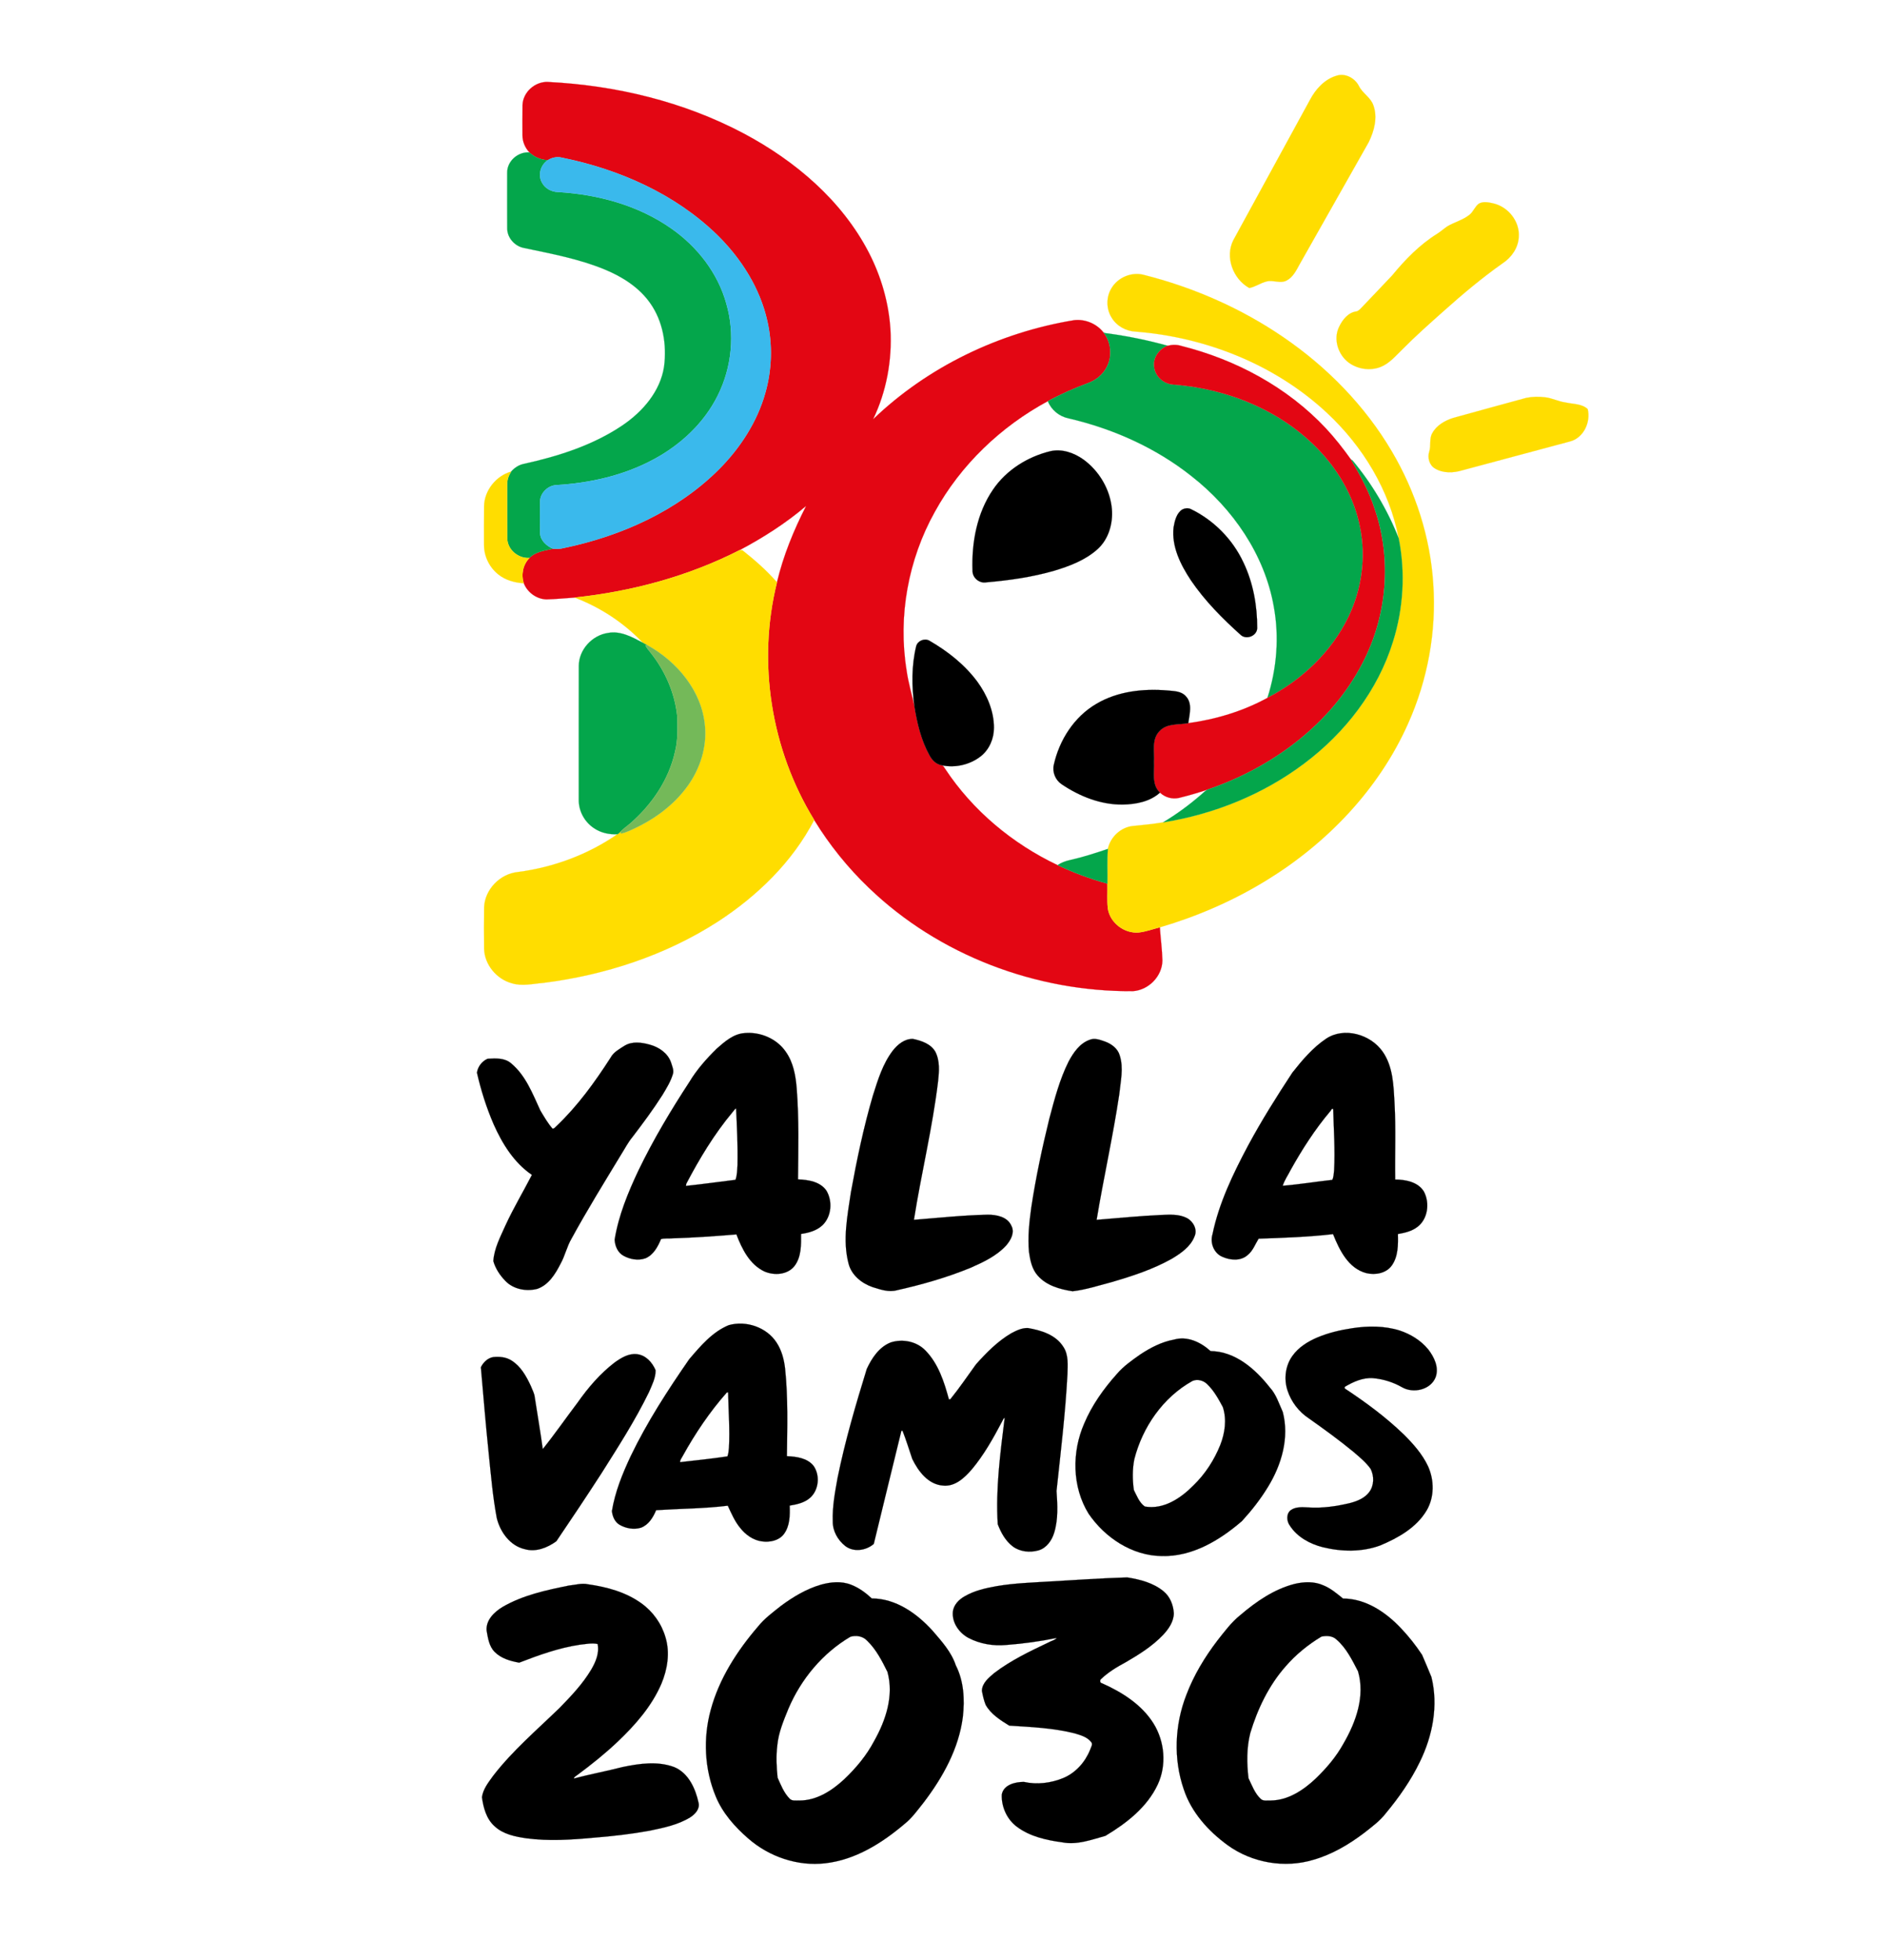 <?xml version="1.0" encoding="UTF-8" ?>
<!DOCTYPE svg PUBLIC "-//W3C//DTD SVG 1.1//EN" "http://www.w3.org/Graphics/SVG/1.1/DTD/svg11.dtd">
<svg width="228pt" height="237pt" viewBox="0 0 1141 1363" version="1.1" xmlns="http://www.w3.org/2000/svg">
<path fill="#ffdd00" stroke="#ffdd00" stroke-width="0.094" opacity="1.00" d=" M 844.59 52.67 C 850.70 50.67 857.36 54.34 860.17 59.85 C 862.66 64.94 868.27 67.70 870.17 73.14 C 873.35 81.66 870.80 91.10 866.93 98.95 C 850.91 127.30 834.84 155.63 818.82 183.98 C 816.56 188.16 814.23 192.85 809.82 195.12 C 805.46 197.39 800.57 194.59 796.01 195.73 C 791.79 196.73 788.20 199.48 783.91 200.31 C 772.60 194.08 766.84 178.75 772.84 166.98 C 790.60 134.41 808.42 101.87 826.21 69.31 C 830.13 61.91 836.35 55.10 844.59 52.67 Z" />
<path fill="#e30613" stroke="#e30613" stroke-width="0.094" opacity="1.00" d=" M 278.36 73.08 C 278.64 64.07 287.12 56.60 296.04 57.00 C 343.20 59.36 390.29 70.65 432.16 92.80 C 467.91 111.79 500.46 139.33 519.27 175.71 C 527.79 192.23 533.09 210.47 534.26 229.04 C 535.51 250.44 531.53 272.32 522.20 291.63 C 560.30 255.05 610.04 231.24 662.04 222.69 C 669.68 221.78 677.66 225.09 682.41 231.15 C 687.89 237.89 688.80 247.96 684.60 255.56 C 681.90 260.71 677.06 264.56 671.61 266.48 C 662.07 270.04 652.73 274.13 643.79 279.00 C 611.08 296.64 583.07 323.36 565.13 356.01 C 546.64 389.18 539.42 428.54 545.49 466.07 C 546.63 474.56 549.15 482.76 550.94 491.12 C 552.80 502.94 555.63 514.87 561.50 525.41 C 563.25 528.78 566.16 531.60 570.03 532.25 C 571.17 532.59 571.62 533.82 572.31 534.69 C 591.48 563.74 619.16 586.81 650.53 601.69 C 661.69 606.98 673.30 611.30 685.22 614.55 C 685.36 620.28 684.90 626.05 685.50 631.76 C 686.96 641.80 696.98 649.41 707.02 648.53 C 712.03 647.98 716.80 646.16 721.68 644.96 C 722.22 652.65 723.26 660.31 723.46 668.01 C 723.33 679.01 713.82 688.63 702.93 689.34 C 635.65 689.85 568.01 664.36 519.36 617.56 C 504.68 603.54 491.84 587.60 481.24 570.28 C 451.21 521.49 441.46 460.66 455.35 405.01 C 459.74 386.49 467.03 368.70 475.66 351.85 C 461.53 363.87 445.64 374.02 429.38 382.61 C 393.67 400.83 354.38 411.40 314.60 415.60 C 308.08 415.98 301.56 416.73 295.03 416.86 C 288.13 416.68 281.78 412.04 279.26 405.66 C 277.17 399.62 278.70 392.62 283.18 388.06 C 287.45 383.58 293.81 382.95 299.52 381.65 C 302.11 381.84 304.73 381.80 307.26 381.10 C 347.15 372.77 386.17 355.31 415.24 326.18 C 429.84 311.43 441.55 293.44 447.22 273.36 C 451.85 257.21 452.37 239.92 448.70 223.53 C 443.60 200.45 430.46 179.77 413.70 163.35 C 384.41 134.83 345.57 117.78 305.88 109.69 C 302.51 108.81 298.87 109.52 295.97 111.40 C 291.27 111.18 286.56 109.34 283.17 106.02 C 280.14 102.81 278.30 98.51 278.33 94.08 C 278.33 87.08 278.28 80.08 278.36 73.08 Z" />
<path fill="#04a64b" stroke="#04a64b" stroke-width="0.094" opacity="1.00" d=" M 267.70 120.03 C 267.60 112.02 275.31 105.39 283.17 106.02 C 286.56 109.34 291.27 111.18 295.97 111.40 C 290.89 114.64 288.90 121.76 291.93 127.05 C 294.05 131.07 298.50 133.45 302.98 133.54 C 330.85 135.19 359.01 142.80 382.02 159.03 C 399.92 171.55 414.18 189.81 420.08 211.00 C 426.27 232.09 424.00 255.41 414.18 275.04 C 404.68 294.25 388.29 309.44 369.55 319.50 C 348.82 330.69 325.35 335.98 301.96 337.37 C 295.94 337.63 290.59 342.92 290.53 349.00 C 290.49 356.31 290.41 363.63 290.57 370.94 C 290.92 376.05 295.12 379.70 299.52 381.65 C 293.81 382.95 287.45 383.58 283.18 388.06 C 275.64 388.56 268.15 382.63 267.74 374.94 C 267.62 362.28 267.71 349.62 267.69 336.96 C 267.57 333.74 268.72 330.65 270.46 327.98 C 272.79 325.28 275.93 323.25 279.47 322.58 C 303.43 317.30 327.39 309.67 347.89 295.84 C 361.96 286.30 374.24 272.21 376.84 254.90 C 378.81 239.77 376.11 223.49 367.19 210.85 C 359.52 199.90 347.83 192.49 335.65 187.46 C 317.66 180.01 298.41 176.48 279.46 172.48 C 273.08 171.30 267.75 165.53 267.72 158.94 C 267.65 145.97 267.69 133.00 267.70 120.03 Z" />
<path fill="#3ab9ec" stroke="#3ab9ec" stroke-width="0.094" opacity="1.00" d=" M 295.97 111.40 C 298.87 109.52 302.51 108.81 305.88 109.69 C 345.57 117.78 384.41 134.83 413.70 163.35 C 430.46 179.77 443.60 200.45 448.70 223.53 C 452.37 239.92 451.85 257.21 447.22 273.36 C 441.55 293.44 429.84 311.43 415.24 326.18 C 386.17 355.31 347.15 372.77 307.26 381.10 C 304.73 381.80 302.11 381.84 299.52 381.65 C 295.12 379.70 290.92 376.05 290.57 370.94 C 290.41 363.63 290.49 356.31 290.53 349.00 C 290.59 342.92 295.94 337.63 301.96 337.37 C 325.35 335.98 348.82 330.69 369.55 319.50 C 388.29 309.44 404.68 294.25 414.18 275.04 C 424.00 255.41 426.27 232.09 420.08 211.00 C 414.18 189.81 399.92 171.55 382.02 159.03 C 359.01 142.80 330.85 135.19 302.98 133.54 C 298.50 133.45 294.05 131.07 291.93 127.05 C 288.90 121.76 290.89 114.64 295.97 111.40 Z" />
<path fill="#ffdd00" stroke="#ffdd00" stroke-width="0.094" opacity="1.00" d=" M 943.56 141.67 C 946.75 139.82 950.67 140.79 954.06 141.56 C 964.28 144.14 972.21 154.26 971.34 164.92 C 970.96 172.46 966.24 179.12 960.05 183.16 C 945.71 193.28 932.27 204.57 919.20 216.26 C 909.35 225.03 899.46 233.77 890.21 243.17 C 885.61 247.62 881.33 252.80 875.23 255.22 C 867.94 258.06 859.27 256.78 853.01 252.14 C 845.69 246.66 842.24 235.95 846.30 227.51 C 848.66 222.44 852.76 217.18 858.69 216.55 C 860.26 216.00 861.32 214.64 862.46 213.50 C 869.41 206.13 876.48 198.88 883.38 191.48 C 892.38 180.53 902.45 170.20 914.53 162.65 C 917.01 161.09 919.19 159.13 921.61 157.47 C 926.65 154.46 932.61 153.05 937.21 149.28 C 939.81 147.17 940.86 143.68 943.56 141.67 Z" />
<path fill="#ffdd00" stroke="#ffdd00" stroke-width="0.094" opacity="1.00" d=" M 688.22 200.18 C 692.64 192.97 701.79 189.12 710.04 191.06 C 744.74 199.75 778.04 214.30 807.59 234.52 C 837.96 255.27 864.38 282.20 883.07 313.99 C 899.56 341.90 909.78 373.61 911.87 406.01 C 914.17 439.16 907.99 472.81 894.41 503.12 C 874.00 549.11 837.62 586.88 794.88 612.85 C 772.06 626.76 747.31 637.44 721.68 644.96 C 716.80 646.16 712.03 647.98 707.02 648.53 C 696.98 649.41 686.96 641.80 685.50 631.76 C 684.90 626.05 685.36 620.28 685.22 614.55 C 685.39 606.50 684.87 598.43 685.53 590.41 C 687.27 582.14 694.50 575.36 702.94 574.48 C 709.94 573.80 716.94 573.11 723.88 571.97 C 759.20 566.34 793.41 552.59 822.05 531.04 C 850.50 509.75 873.39 480.20 883.92 446.02 C 891.14 422.98 892.52 398.12 887.85 374.42 C 881.42 340.85 862.84 310.31 837.95 287.16 C 801.95 253.54 753.73 234.47 704.90 230.63 C 698.17 230.35 691.61 226.72 688.15 220.90 C 684.24 214.72 684.29 206.34 688.22 200.18 Z" />
<path fill="#04a64b" stroke="#04a64b" stroke-width="0.094" opacity="1.00" d=" M 682.41 231.15 C 683.42 231.88 684.73 231.76 685.91 231.95 C 699.81 233.90 713.60 236.68 727.13 240.47 C 721.34 242.67 716.85 248.59 717.74 254.96 C 718.23 261.77 724.47 267.14 731.15 267.46 C 769.10 270.30 806.92 285.79 833.17 313.85 C 847.00 328.61 857.21 347.03 861.04 366.98 C 865.20 387.80 862.14 409.86 852.94 428.95 C 841.16 453.40 820.46 472.95 796.53 485.37 C 803.06 465.02 804.82 443.09 800.99 422.03 C 794.66 385.76 772.46 353.68 743.78 331.21 C 718.83 311.39 689.05 298.12 658.11 290.94 C 651.74 289.64 646.13 285.08 643.79 279.00 C 652.73 274.13 662.07 270.04 671.61 266.48 C 677.06 264.56 681.90 260.71 684.60 255.56 C 688.80 247.96 687.89 237.89 682.41 231.15 Z" />
<path fill="#e30613" stroke="#e30613" stroke-width="0.094" opacity="1.00" d=" M 727.13 240.47 C 730.22 239.68 733.51 239.60 736.59 240.58 C 774.43 250.06 810.33 269.26 837.14 297.87 C 843.51 304.69 849.27 312.08 854.68 319.65 C 861.07 330.51 867.24 341.66 871.09 353.74 C 883.23 388.85 879.83 428.74 862.51 461.55 C 840.53 503.89 799.57 533.98 754.98 549.12 C 748.39 551.36 741.70 553.30 734.94 554.95 C 730.29 556.00 725.22 554.56 721.80 551.26 C 715.82 545.77 718.03 537.11 717.63 529.97 C 718.10 522.79 715.78 514.18 721.47 508.49 C 726.58 502.90 734.70 504.22 741.45 502.96 C 760.62 500.34 779.52 494.66 796.53 485.37 C 820.46 472.95 841.16 453.40 852.94 428.95 C 862.14 409.86 865.20 387.80 861.04 366.98 C 857.21 347.03 847.00 328.61 833.17 313.85 C 806.92 285.79 769.10 270.30 731.15 267.46 C 724.47 267.14 718.23 261.77 717.74 254.96 C 716.85 248.59 721.34 242.67 727.13 240.47 Z" />
<path fill="#ffdd00" stroke="#ffdd00" stroke-width="0.094" opacity="1.00" d=" M 976.53 276.73 C 980.82 275.85 985.27 275.79 989.63 276.31 C 994.58 276.84 999.04 279.33 1003.99 279.93 C 1009.13 281.14 1015.20 280.70 1019.30 284.52 C 1021.53 293.63 1016.43 304.56 1007.01 307.01 C 982.03 313.74 957.04 320.41 932.06 327.10 C 925.92 328.97 918.81 329.26 913.15 325.87 C 909.14 323.58 907.70 318.29 909.11 314.05 C 910.47 309.87 908.93 305.16 911.24 301.22 C 914.26 295.72 920.11 292.41 925.95 290.61 C 942.82 286.04 959.64 281.24 976.53 276.73 Z" />
<path fill="#000000" stroke="#000000" stroke-width="0.094" opacity="1.00" d=" M 645.67 313.78 C 653.70 312.01 662.02 314.96 668.55 319.61 C 679.54 327.63 687.11 340.42 688.32 354.02 C 689.17 364.24 685.97 375.28 678.08 382.18 C 669.60 389.70 658.74 393.76 648.04 396.99 C 632.73 401.39 616.88 403.63 601.04 405.00 C 596.24 405.94 591.31 401.92 591.39 397.01 C 590.69 377.42 594.40 356.93 605.64 340.52 C 614.91 326.87 629.75 317.62 645.67 313.78 Z" />
<path fill="#04a64b" stroke="#04a64b" stroke-width="0.094" opacity="1.00" d=" M 854.68 319.65 L 855.67 320.19 C 869.23 336.38 880.12 354.83 887.85 374.42 C 892.52 398.12 891.14 422.98 883.92 446.02 C 873.39 480.20 850.50 509.75 822.05 531.04 C 793.41 552.59 759.20 566.34 723.88 571.97 C 733.34 566.33 742.24 559.76 750.56 552.55 C 751.98 551.35 753.26 549.93 754.98 549.12 C 799.57 533.98 840.53 503.89 862.51 461.55 C 879.83 428.74 883.23 388.85 871.09 353.74 C 867.24 341.66 861.07 330.51 854.68 319.65 Z" />
<path fill="#ffdd00" stroke="#ffdd00" stroke-width="0.094" opacity="1.00" d=" M 251.61 352.07 C 251.82 341.07 259.96 330.97 270.46 327.98 C 268.72 330.65 267.57 333.74 267.69 336.96 C 267.71 349.62 267.62 362.28 267.74 374.94 C 268.15 382.63 275.64 388.56 283.18 388.06 C 278.70 392.62 277.17 399.62 279.26 405.66 C 272.91 405.27 266.42 403.53 261.41 399.42 C 255.30 394.55 251.54 386.85 251.58 379.02 C 251.59 370.03 251.53 361.05 251.61 352.07 Z" />
<path fill="#000000" stroke="#000000" stroke-width="0.094" opacity="1.00" d=" M 737.29 354.36 C 739.00 353.44 741.13 353.23 742.97 353.94 C 759.05 361.63 772.28 375.02 779.82 391.16 C 786.61 405.36 789.46 421.23 789.41 436.90 C 789.22 442.15 782.28 445.03 778.25 441.86 C 765.35 430.33 753.03 417.93 743.28 403.58 C 736.13 392.77 729.77 380.14 731.24 366.81 C 732.04 362.31 733.20 356.99 737.29 354.36 Z" />
<path fill="#ffdd00" stroke="#ffdd00" stroke-width="0.094" opacity="1.00" d=" M 314.60 415.60 C 354.38 411.40 393.67 400.83 429.38 382.61 C 429.86 382.63 430.82 382.68 431.29 382.70 C 439.86 389.49 448.20 396.74 455.35 405.01 C 441.46 460.66 451.21 521.49 481.24 570.28 C 466.02 599.59 441.53 623.27 414.02 641.11 C 377.72 664.48 335.73 678.15 293.05 683.57 C 285.72 684.16 278.17 686.09 270.93 683.86 C 260.34 680.98 252.00 671.01 251.63 659.95 C 251.54 650.31 251.53 640.66 251.64 631.02 C 252.15 618.52 262.80 607.68 275.17 606.48 C 299.87 603.25 323.87 594.40 344.36 580.18 C 345.32 579.74 346.03 578.97 346.72 578.20 L 346.62 579.63 C 348.36 579.67 349.92 578.79 351.54 578.27 C 367.85 571.43 383.02 560.92 393.37 546.41 C 401.87 534.52 406.63 519.68 405.25 505.04 C 403.25 480.67 385.79 460.03 364.98 448.60 C 363.97 448.16 363.00 447.63 362.08 447.05 C 348.93 433.17 332.47 422.35 314.60 415.60 Z" />
<path fill="#04a64b" stroke="#04a64b" stroke-width="0.094" opacity="1.00" d=" M 317.51 462.96 C 317.61 451.74 326.86 441.78 337.86 440.21 C 346.57 438.57 354.67 443.11 362.08 447.05 C 363.00 447.63 363.97 448.16 364.98 448.60 L 363.90 448.96 C 364.73 450.70 366.10 452.12 367.25 453.67 C 377.42 466.31 384.25 481.77 385.96 497.95 C 386.16 506.20 386.53 514.55 384.49 522.62 C 380.15 542.40 368.18 559.86 352.97 572.96 C 350.88 574.70 348.67 576.31 346.72 578.20 C 346.03 578.97 345.32 579.74 344.36 580.18 C 338.65 580.51 332.77 579.23 328.02 575.95 C 321.45 571.64 317.30 563.92 317.48 556.05 C 317.50 525.02 317.43 493.99 317.51 462.96 Z" />
<path fill="#000000" stroke="#000000" stroke-width="0.094" opacity="1.00" d=" M 552.22 449.30 C 553.31 445.62 558.03 443.68 561.38 445.60 C 574.14 452.96 586.01 462.31 594.81 474.23 C 601.50 483.43 606.25 494.49 606.28 506.00 C 606.34 513.61 603.09 521.31 597.04 526.05 C 589.52 531.88 579.33 534.23 570.03 532.25 C 566.16 531.60 563.25 528.78 561.50 525.41 C 555.63 514.87 552.80 502.94 550.94 491.12 C 549.00 477.26 548.92 462.96 552.22 449.30 Z" />
<path fill="#74b959" stroke="#74b959" stroke-width="0.094" opacity="1.00" d=" M 363.90 448.96 L 364.98 448.60 C 385.79 460.03 403.25 480.67 405.25 505.04 C 406.63 519.68 401.87 534.52 393.37 546.41 C 383.02 560.92 367.85 571.43 351.54 578.27 C 349.92 578.79 348.36 579.67 346.62 579.63 L 346.72 578.20 C 348.67 576.31 350.88 574.70 352.97 572.96 C 368.18 559.86 380.15 542.40 384.49 522.62 C 386.53 514.55 386.16 506.20 385.96 497.95 C 384.25 481.77 377.42 466.31 367.25 453.67 C 366.10 452.12 364.73 450.70 363.90 448.96 Z" />
<path fill="#000000" stroke="#000000" stroke-width="0.094" opacity="1.00" d=" M 677.61 489.48 C 692.40 480.73 710.21 478.83 727.06 480.23 C 731.46 480.68 736.60 480.60 739.77 484.24 C 744.60 489.30 742.27 496.86 741.45 502.96 C 734.70 504.22 726.58 502.90 721.47 508.49 C 715.78 514.18 718.10 522.79 717.63 529.97 C 718.03 537.11 715.82 545.77 721.80 551.26 C 714.79 557.55 705.11 559.38 695.98 559.57 C 680.72 559.76 665.97 553.92 653.46 545.49 C 649.10 542.63 646.76 537.05 647.93 531.95 C 651.76 514.69 662.14 498.46 677.61 489.48 Z" />
<path fill="#04a64b" stroke="#04a64b" stroke-width="0.094" opacity="1.00" d=" M 658.96 598.22 C 667.98 596.20 676.79 593.38 685.53 590.41 C 684.87 598.43 685.39 606.50 685.22 614.55 C 673.30 611.30 661.69 606.98 650.53 601.69 C 653.08 599.99 655.96 598.86 658.96 598.22 Z" />
<path fill="#000000" stroke="#000000" stroke-width="0.094" opacity="1.00" d=" M 413.39 729.37 C 419.01 724.44 425.18 718.92 433.04 718.49 C 443.88 717.56 455.28 722.44 461.50 731.51 C 466.72 738.91 468.37 748.08 469.06 756.93 C 470.75 778.00 470.16 799.15 469.99 820.26 C 477.11 820.54 485.49 821.78 489.80 828.17 C 494.14 835.53 493.29 846.05 487.05 852.10 C 483.01 855.90 477.47 857.44 472.11 858.18 C 472.15 865.76 472.38 874.21 467.50 880.55 C 462.65 886.66 453.46 887.22 446.69 884.31 C 436.38 879.52 431.00 868.62 427.15 858.52 C 412.20 859.77 397.08 860.83 382.03 861.27 C 379.60 861.53 377.04 861.11 374.70 861.78 C 372.48 867.05 369.48 872.72 363.95 875.10 C 358.91 876.93 353.14 875.89 348.55 873.34 C 344.56 871.14 342.64 866.49 342.44 862.15 C 345.19 845.30 351.76 829.38 359.01 814.03 C 369.32 792.65 381.53 772.24 394.50 752.39 C 399.63 743.85 406.32 736.35 413.39 729.37 M 424.41 773.55 C 411.72 788.74 401.46 805.77 392.28 823.26 C 392.21 823.65 392.08 824.42 392.02 824.80 C 403.52 823.59 415.01 821.96 426.50 820.56 C 427.73 817.20 427.67 813.54 427.90 810.03 C 428.17 796.96 427.53 783.91 426.92 770.87 C 425.81 771.46 425.26 772.66 424.41 773.55 Z" />
<path fill="#000000" stroke="#000000" stroke-width="0.094" opacity="1.00" d=" M 837.37 722.40 C 849.97 714.02 868.32 719.44 876.68 731.42 C 883.91 741.75 884.25 754.87 884.92 766.99 C 885.93 784.77 885.11 802.61 885.39 820.37 C 892.61 820.40 901.19 822.00 905.31 828.62 C 909.63 836.59 908.19 848.05 900.56 853.52 C 896.70 856.40 891.91 857.44 887.27 858.26 C 887.46 865.65 887.52 873.77 883.09 880.07 C 879.20 885.60 871.59 886.91 865.37 885.45 C 852.80 882.21 846.61 869.36 842.18 858.32 C 824.99 860.33 807.67 860.89 790.39 861.49 C 788.04 865.27 786.46 869.88 782.82 872.82 C 777.99 877.22 770.63 876.57 765.07 874.04 C 759.24 871.55 756.47 864.31 758.32 858.43 C 762.82 836.67 772.60 816.46 782.95 796.96 C 792.37 779.45 802.96 762.60 813.88 746.00 C 820.76 737.29 828.07 728.64 837.37 722.40 M 840.06 773.06 C 829.51 785.58 820.63 799.41 812.67 813.69 C 810.85 817.35 808.34 820.79 807.17 824.71 C 818.67 823.76 830.15 821.87 841.65 820.60 C 842.65 818.57 842.64 816.19 842.91 813.99 C 843.72 799.79 842.62 785.57 842.29 771.38 C 841.06 770.62 840.79 772.50 840.06 773.06 Z" />
<path fill="#000000" stroke="#000000" stroke-width="0.094" opacity="1.00" d=" M 535.84 730.82 C 539.22 726.46 544.13 722.40 549.93 722.56 C 555.78 723.80 562.28 725.93 565.48 731.41 C 568.77 737.77 568.17 745.20 567.41 752.09 C 563.53 784.46 555.69 816.22 550.62 848.38 C 567.74 847.02 584.84 845.17 602.02 844.82 C 608.11 844.80 615.64 846.27 618.38 852.46 C 620.94 857.11 618.03 862.42 614.95 866.03 C 608.22 873.47 598.91 877.81 589.88 881.79 C 573.39 888.54 556.18 893.45 538.81 897.33 C 533.09 898.92 527.30 896.85 521.85 895.16 C 514.26 892.54 507.18 886.85 505.15 878.79 C 500.85 862.47 504.42 845.48 506.80 829.15 C 510.92 806.56 515.62 784.03 522.08 761.99 C 525.51 751.17 528.89 739.97 535.84 730.82 Z" />
<path fill="#000000" stroke="#000000" stroke-width="0.094" opacity="1.00" d=" M 658.23 738.29 C 661.58 732.05 666.01 725.54 673.02 723.13 C 676.59 721.69 680.29 723.32 683.70 724.45 C 688.13 726.10 692.41 729.28 693.77 734.02 C 696.63 742.84 694.34 752.14 693.45 761.09 C 689.09 790.34 682.54 819.22 677.70 848.39 C 692.78 847.17 707.85 845.66 722.98 844.98 C 728.91 844.78 735.27 844.34 740.68 847.25 C 744.96 849.59 748.02 855.20 745.80 859.92 C 743.09 866.99 736.50 871.50 730.29 875.28 C 717.02 882.81 702.39 887.53 687.81 891.79 C 678.94 894.12 670.14 897.00 661.00 898.05 C 652.22 896.70 642.86 894.15 636.79 887.22 C 632.74 882.75 631.53 876.62 630.68 870.85 C 629.70 860.49 630.85 850.09 632.26 839.83 C 635.40 819.06 639.79 798.49 644.80 778.10 C 648.39 764.57 651.94 750.87 658.23 738.29 Z" />
<path fill="#000000" stroke="#000000" stroke-width="0.094" opacity="1.00" d=" M 349.39 727.27 C 354.74 724.03 361.34 724.99 367.06 726.61 C 373.40 728.36 379.52 732.57 381.69 739.03 C 382.43 741.61 383.81 744.28 382.95 747.02 C 381.38 752.26 378.45 756.95 375.65 761.61 C 369.22 771.71 362.06 781.32 354.79 790.84 C 351.70 794.57 349.51 798.92 346.92 803.00 C 335.20 822.35 323.28 841.60 312.44 861.46 C 309.19 866.98 307.93 873.34 304.81 878.93 C 301.20 886.02 296.51 893.69 288.58 896.40 C 280.89 898.35 271.89 896.68 266.31 890.74 C 262.61 886.91 259.49 882.20 258.06 877.07 C 258.63 868.28 262.94 860.26 266.46 852.34 C 271.99 840.30 278.88 828.81 284.89 817.12 C 272.40 808.63 264.23 795.34 258.21 781.78 C 253.23 770.26 249.44 758.23 246.65 746.00 C 247.32 741.80 250.14 738.07 254.05 736.38 C 259.66 736.07 266.02 735.61 270.55 739.66 C 280.62 748.08 285.40 760.78 290.76 772.37 C 293.37 776.71 295.89 781.16 299.25 784.99 C 300.52 785.06 301.20 783.79 302.07 783.11 C 316.75 769.12 328.71 752.57 339.64 735.57 C 341.72 731.69 345.81 729.56 349.39 727.27 Z" />
<path fill="#000000" stroke="#000000" stroke-width="0.094" opacity="1.00" d=" M 421.74 921.67 C 433.87 918.21 448.30 923.10 455.17 933.90 C 458.68 939.30 460.32 945.68 461.01 952.02 C 463.13 972.20 462.49 992.51 462.27 1012.76 C 468.81 1013.07 476.33 1013.99 480.75 1019.42 C 485.44 1025.99 484.53 1036.13 478.52 1041.60 C 474.59 1045.13 469.25 1046.31 464.19 1047.13 C 464.41 1053.88 464.39 1061.38 460.10 1067.01 C 456.60 1071.56 450.36 1072.75 444.95 1072.03 C 438.76 1071.24 433.42 1067.33 429.66 1062.51 C 425.92 1057.95 423.61 1052.47 421.15 1047.19 C 404.61 1049.24 387.86 1049.23 371.29 1050.32 C 369.21 1055.31 366.05 1060.55 360.72 1062.51 C 355.71 1064.02 350.10 1062.99 345.66 1060.34 C 342.45 1058.34 340.94 1054.58 340.54 1050.97 C 342.73 1037.58 347.89 1024.91 353.63 1012.70 C 365.02 989.02 379.37 966.91 394.30 945.35 C 402.13 936.18 410.34 926.40 421.74 921.67 M 420.45 968.49 C 408.54 981.96 398.45 996.97 389.75 1012.69 C 389.09 1014.06 387.86 1015.29 387.96 1016.94 C 398.94 1015.65 409.98 1014.56 420.90 1012.91 C 421.61 1011.02 421.77 1008.97 421.95 1006.99 C 422.72 994.11 421.58 981.21 421.38 968.35 C 421.15 968.38 420.68 968.45 420.45 968.49 Z" />
<path fill="#000000" stroke="#000000" stroke-width="0.094" opacity="1.00" d=" M 855.51 923.77 C 866.45 922.09 877.86 922.04 888.51 925.36 C 896.12 927.89 903.27 932.27 908.39 938.52 C 912.51 943.85 915.96 950.93 913.56 957.74 C 910.19 966.65 898.01 969.32 890.20 964.83 C 884.00 961.29 877.05 959.10 869.95 958.50 C 862.89 957.98 856.21 961.04 850.29 964.55 C 850.29 964.83 850.29 965.38 850.29 965.66 C 864.78 975.21 878.85 985.58 891.36 997.65 C 897.94 1004.21 904.28 1011.31 908.26 1019.81 C 912.59 1029.40 912.72 1041.16 907.34 1050.38 C 900.26 1062.45 887.43 1069.61 874.90 1074.87 C 862.16 1079.54 848.06 1079.25 835.00 1076.05 C 826.00 1073.79 817.22 1068.97 812.09 1061.01 C 809.79 1057.88 809.50 1052.56 812.98 1050.15 C 816.52 1047.79 821.00 1048.25 825.05 1048.41 C 834.85 1049.06 844.69 1047.62 854.20 1045.31 C 859.17 1044.01 864.30 1041.87 867.43 1037.61 C 870.80 1033.00 870.84 1026.59 868.32 1021.60 C 865.05 1016.98 860.60 1013.40 856.35 1009.73 C 846.40 1001.54 835.95 993.97 825.43 986.53 C 818.42 981.95 813.01 974.90 810.46 966.92 C 807.88 958.97 809.01 949.77 813.95 942.96 C 818.20 937.02 824.59 933.03 831.22 930.22 C 838.96 926.95 847.21 925.02 855.51 923.77 Z" />
<path fill="#000000" stroke="#000000" stroke-width="0.094" opacity="1.00" d=" M 618.28 927.31 C 621.87 925.41 625.76 923.48 629.91 923.64 C 639.08 925.21 649.17 928.29 654.45 936.57 C 658.34 942.26 657.54 949.44 657.40 955.96 C 655.96 983.04 652.71 1009.99 649.81 1036.94 C 650.48 1046.59 651.07 1056.56 648.20 1065.94 C 646.58 1071.35 642.91 1076.64 637.25 1078.28 C 631.31 1079.93 624.47 1079.30 619.42 1075.55 C 614.34 1071.71 611.17 1065.93 608.94 1060.08 C 607.41 1035.33 610.72 1010.59 613.75 986.08 C 612.69 986.56 612.46 987.84 611.88 988.75 C 605.76 1000.35 599.29 1011.93 590.82 1022.01 C 585.80 1027.79 579.28 1034.02 570.98 1033.21 C 560.61 1032.53 553.68 1023.31 549.48 1014.70 C 547.24 1008.13 545.23 1001.47 542.67 995.02 L 541.90 995.13 C 535.42 1021.32 529.13 1047.57 522.70 1073.78 C 517.43 1078.37 508.72 1079.75 502.87 1075.24 C 497.69 1071.18 494.05 1064.77 494.18 1058.08 C 493.81 1047.90 495.72 1037.81 497.52 1027.84 C 502.72 1002.20 510.13 977.08 517.82 952.10 C 521.33 944.53 526.43 936.80 534.52 933.65 C 542.80 931.01 552.60 932.93 558.70 939.33 C 567.65 948.51 571.67 961.16 574.96 973.25 L 575.96 973.15 C 582.27 965.35 587.91 957.03 593.79 948.90 C 601.04 940.78 608.83 932.87 618.28 927.31 Z" />
<path fill="#000000" stroke="#000000" stroke-width="0.094" opacity="1.00" d=" M 731.47 931.71 C 740.78 929.01 750.15 933.48 756.94 939.66 C 774.16 939.88 788.07 952.11 798.15 964.94 C 802.62 969.75 804.50 976.14 807.19 981.99 C 811.88 999.83 806.38 1018.66 796.98 1034.00 C 791.81 1042.56 785.59 1050.47 778.84 1057.85 C 763.36 1071.25 744.19 1082.79 723.03 1082.22 C 702.40 1082.01 683.57 1069.48 672.16 1052.82 C 660.60 1034.14 660.38 1009.87 669.10 990.01 C 674.45 977.31 682.55 965.96 691.69 955.72 C 696.29 950.29 702.17 946.16 707.96 942.10 C 715.11 937.34 722.95 933.27 731.47 931.71 M 744.36 960.44 C 723.91 971.82 709.63 992.47 703.91 1014.93 C 702.54 1021.94 702.61 1029.21 703.59 1036.27 C 705.67 1040.33 707.35 1045.06 711.25 1047.78 C 724.29 1050.07 736.34 1041.97 745.08 1033.06 C 753.23 1025.18 759.49 1015.49 763.72 1005.00 C 766.99 996.67 768.34 987.22 765.51 978.59 C 762.43 972.89 759.25 967.04 754.49 962.56 C 751.90 960.00 747.69 958.97 744.36 960.44 Z" />
<path fill="#000000" stroke="#000000" stroke-width="0.094" opacity="1.00" d=" M 342.53 947.54 C 347.01 944.36 352.20 941.13 357.95 941.82 C 364.08 942.47 368.67 947.59 370.92 953.01 C 370.99 958.43 368.35 963.40 366.28 968.27 C 356.66 988.00 344.75 1006.48 333.05 1025.01 C 322.84 1040.77 312.44 1056.39 301.89 1071.92 C 295.73 1076.41 287.68 1079.63 280.00 1077.44 C 269.76 1075.17 262.85 1065.55 260.46 1055.83 C 257.67 1040.99 256.39 1025.92 254.85 1010.91 C 252.79 990.94 251.14 970.93 249.39 950.93 C 251.05 947.52 254.16 944.43 258.05 943.84 C 262.35 943.42 266.93 943.82 270.65 946.21 C 277.15 950.23 281.00 957.19 284.13 963.93 C 285.12 966.55 286.62 969.05 286.88 971.90 C 288.68 983.88 290.84 995.82 292.43 1007.83 C 300.85 997.36 308.52 986.25 316.65 975.53 C 323.98 965.11 332.37 955.29 342.53 947.54 Z" />
<path fill="#000000" stroke="#000000" stroke-width="0.094" opacity="1.00" d=" M 646.02 1099.87 C 663.68 1098.88 681.33 1097.59 699.02 1097.10 C 707.91 1098.50 717.17 1100.87 724.25 1106.73 C 728.79 1110.43 731.06 1116.25 731.41 1121.98 C 731.36 1127.85 727.80 1132.92 723.95 1137.06 C 716.50 1144.87 707.26 1150.66 697.98 1156.05 C 691.85 1159.34 685.79 1162.97 680.75 1167.81 C 679.84 1168.49 679.94 1170.47 681.30 1170.64 C 695.25 1176.83 708.98 1185.42 717.25 1198.62 C 725.08 1211.16 726.51 1227.65 720.21 1241.13 C 712.81 1256.94 698.44 1268.08 683.79 1276.83 C 674.16 1279.49 664.22 1283.26 654.10 1281.37 C 643.05 1279.86 631.58 1277.41 622.46 1270.64 C 615.40 1265.54 611.40 1256.68 611.75 1248.07 C 612.99 1241.21 621.20 1239.29 627.12 1239.31 C 636.27 1241.35 645.99 1240.16 654.61 1236.57 C 663.16 1232.96 669.73 1225.57 673.15 1217.03 C 673.71 1215.19 675.46 1213.04 673.72 1211.34 C 670.97 1207.99 666.54 1206.78 662.56 1205.56 C 647.65 1201.77 632.20 1201.13 616.92 1200.15 C 610.73 1196.31 604.12 1192.20 600.50 1185.65 C 599.26 1182.56 598.56 1179.26 597.92 1176.01 C 598.00 1170.59 602.67 1166.83 606.47 1163.61 C 618.01 1154.77 631.24 1148.50 644.31 1142.29 C 646.14 1141.18 648.58 1140.87 649.98 1139.17 C 638.44 1141.55 626.70 1143.17 614.94 1144.05 C 605.97 1144.90 596.71 1143.39 588.68 1139.22 C 582.15 1135.75 577.04 1128.65 577.71 1121.03 C 578.18 1116.18 581.94 1112.45 585.99 1110.18 C 592.67 1106.30 600.33 1104.57 607.86 1103.21 C 620.47 1101.02 633.28 1100.67 646.02 1099.87 Z" />
<path fill="#000000" stroke="#000000" stroke-width="0.094" opacity="1.00" d=" M 485.89 1102.15 C 492.70 1100.25 500.24 1099.50 506.96 1102.20 C 512.36 1104.28 517.09 1107.79 521.31 1111.71 C 538.17 1111.77 552.79 1122.21 563.67 1134.26 C 569.95 1141.57 576.68 1148.93 579.75 1158.25 C 585.37 1169.24 585.98 1182.01 584.65 1194.08 C 581.86 1216.08 570.76 1236.05 557.51 1253.46 C 553.24 1258.80 549.25 1264.51 543.82 1268.76 C 528.19 1282.01 509.81 1293.49 489.06 1295.87 C 469.74 1298.15 449.96 1291.38 435.39 1278.67 C 426.02 1270.54 417.49 1260.94 412.75 1249.34 C 404.91 1230.42 403.89 1208.90 409.29 1189.20 C 415.16 1167.47 427.64 1148.14 442.19 1131.22 C 446.66 1125.64 452.48 1121.39 458.03 1116.96 C 466.49 1110.67 475.71 1105.13 485.89 1102.15 M 506.40 1138.36 C 487.08 1149.76 472.09 1167.77 463.33 1188.34 C 459.99 1196.57 456.42 1204.93 455.58 1213.87 C 454.68 1221.33 455.00 1228.88 455.78 1236.35 C 458.04 1241.43 460.14 1246.86 464.11 1250.91 C 465.88 1252.83 468.66 1252.15 470.97 1252.26 C 483.06 1252.29 493.78 1245.29 502.31 1237.30 C 510.39 1229.60 517.67 1220.91 522.89 1210.99 C 531.04 1196.57 536.83 1179.31 532.21 1162.77 C 528.37 1155.01 524.30 1147.06 517.99 1141.01 C 515.06 1137.88 510.32 1137.16 506.40 1138.36 Z" />
<path fill="#000000" stroke="#000000" stroke-width="0.094" opacity="1.00" d=" M 815.50 1101.59 C 822.02 1100.06 829.14 1099.78 835.38 1102.58 C 840.55 1104.65 844.84 1108.33 849.11 1111.78 C 864.96 1111.82 878.95 1121.31 889.45 1132.48 C 894.88 1138.17 899.77 1144.39 904.11 1150.96 C 906.30 1156.06 908.48 1161.17 910.58 1166.32 C 915.56 1186.18 911.41 1207.30 902.51 1225.43 C 896.30 1238.27 888.07 1250.04 878.97 1260.99 C 874.80 1266.45 869.18 1270.52 863.83 1274.75 C 853.20 1282.82 841.46 1289.74 828.57 1293.44 C 808.46 1299.55 785.78 1295.57 768.79 1283.27 C 755.41 1273.48 743.62 1260.49 738.35 1244.51 C 731.05 1223.34 732.00 1199.74 740.08 1178.94 C 745.24 1165.21 752.92 1152.53 761.80 1140.90 C 766.67 1134.77 771.36 1128.37 777.50 1123.43 C 788.64 1113.92 801.12 1105.24 815.50 1101.59 M 834.09 1138.24 C 824.74 1143.83 816.20 1150.83 809.07 1159.07 C 797.41 1172.34 789.64 1188.58 784.57 1205.39 C 782.01 1215.61 782.11 1226.31 783.34 1236.71 C 785.77 1241.73 787.72 1247.29 791.91 1251.19 C 793.86 1252.92 796.64 1252.07 799.01 1252.25 C 811.02 1252.07 821.57 1245.02 830.03 1237.06 C 837.55 1229.81 844.45 1221.77 849.48 1212.57 C 858.14 1197.65 864.60 1179.61 859.54 1162.36 C 855.44 1154.49 851.40 1146.16 844.56 1140.28 C 841.80 1137.62 837.58 1137.48 834.09 1138.24 Z" />
<path fill="#000000" stroke="#000000" stroke-width="0.094" opacity="1.00" d=" M 310.62 1102.74 C 315.05 1102.34 319.52 1100.87 323.96 1101.87 C 336.99 1103.72 350.21 1107.28 361.01 1115.09 C 369.10 1120.86 375.16 1129.39 377.86 1138.96 C 381.03 1149.52 379.16 1160.97 374.98 1170.97 C 368.26 1186.66 356.77 1199.70 344.52 1211.34 C 335.74 1219.67 326.26 1227.24 316.54 1234.45 C 315.66 1235.20 314.28 1235.66 314.08 1236.98 C 325.28 1233.94 336.76 1231.87 348.01 1228.95 C 359.74 1226.52 372.40 1224.68 383.91 1229.02 C 393.86 1233.17 398.65 1243.95 400.82 1253.86 C 401.80 1258.15 398.39 1261.76 395.07 1263.90 C 386.53 1269.19 376.51 1271.20 366.81 1273.23 C 353.95 1275.58 340.95 1277.07 327.93 1278.11 C 312.39 1279.55 296.67 1280.60 281.14 1278.53 C 273.31 1277.40 264.96 1275.75 258.97 1270.17 C 253.21 1265.09 251.13 1257.24 250.15 1249.94 C 250.91 1244.23 254.71 1239.56 257.96 1235.03 C 271.42 1217.59 288.26 1203.24 304.01 1187.98 C 312.11 1179.69 320.21 1171.19 326.17 1161.17 C 329.29 1155.84 331.91 1149.66 330.59 1143.37 C 326.49 1142.48 322.07 1143.51 317.89 1143.92 C 303.44 1146.14 289.61 1151.11 276.03 1156.37 C 269.91 1155.27 263.48 1153.45 258.99 1148.90 C 255.07 1145.01 254.33 1139.27 253.39 1134.10 C 252.78 1126.74 258.73 1121.10 264.51 1117.61 C 278.61 1109.41 294.81 1105.96 310.62 1102.74 Z" />
</svg>
